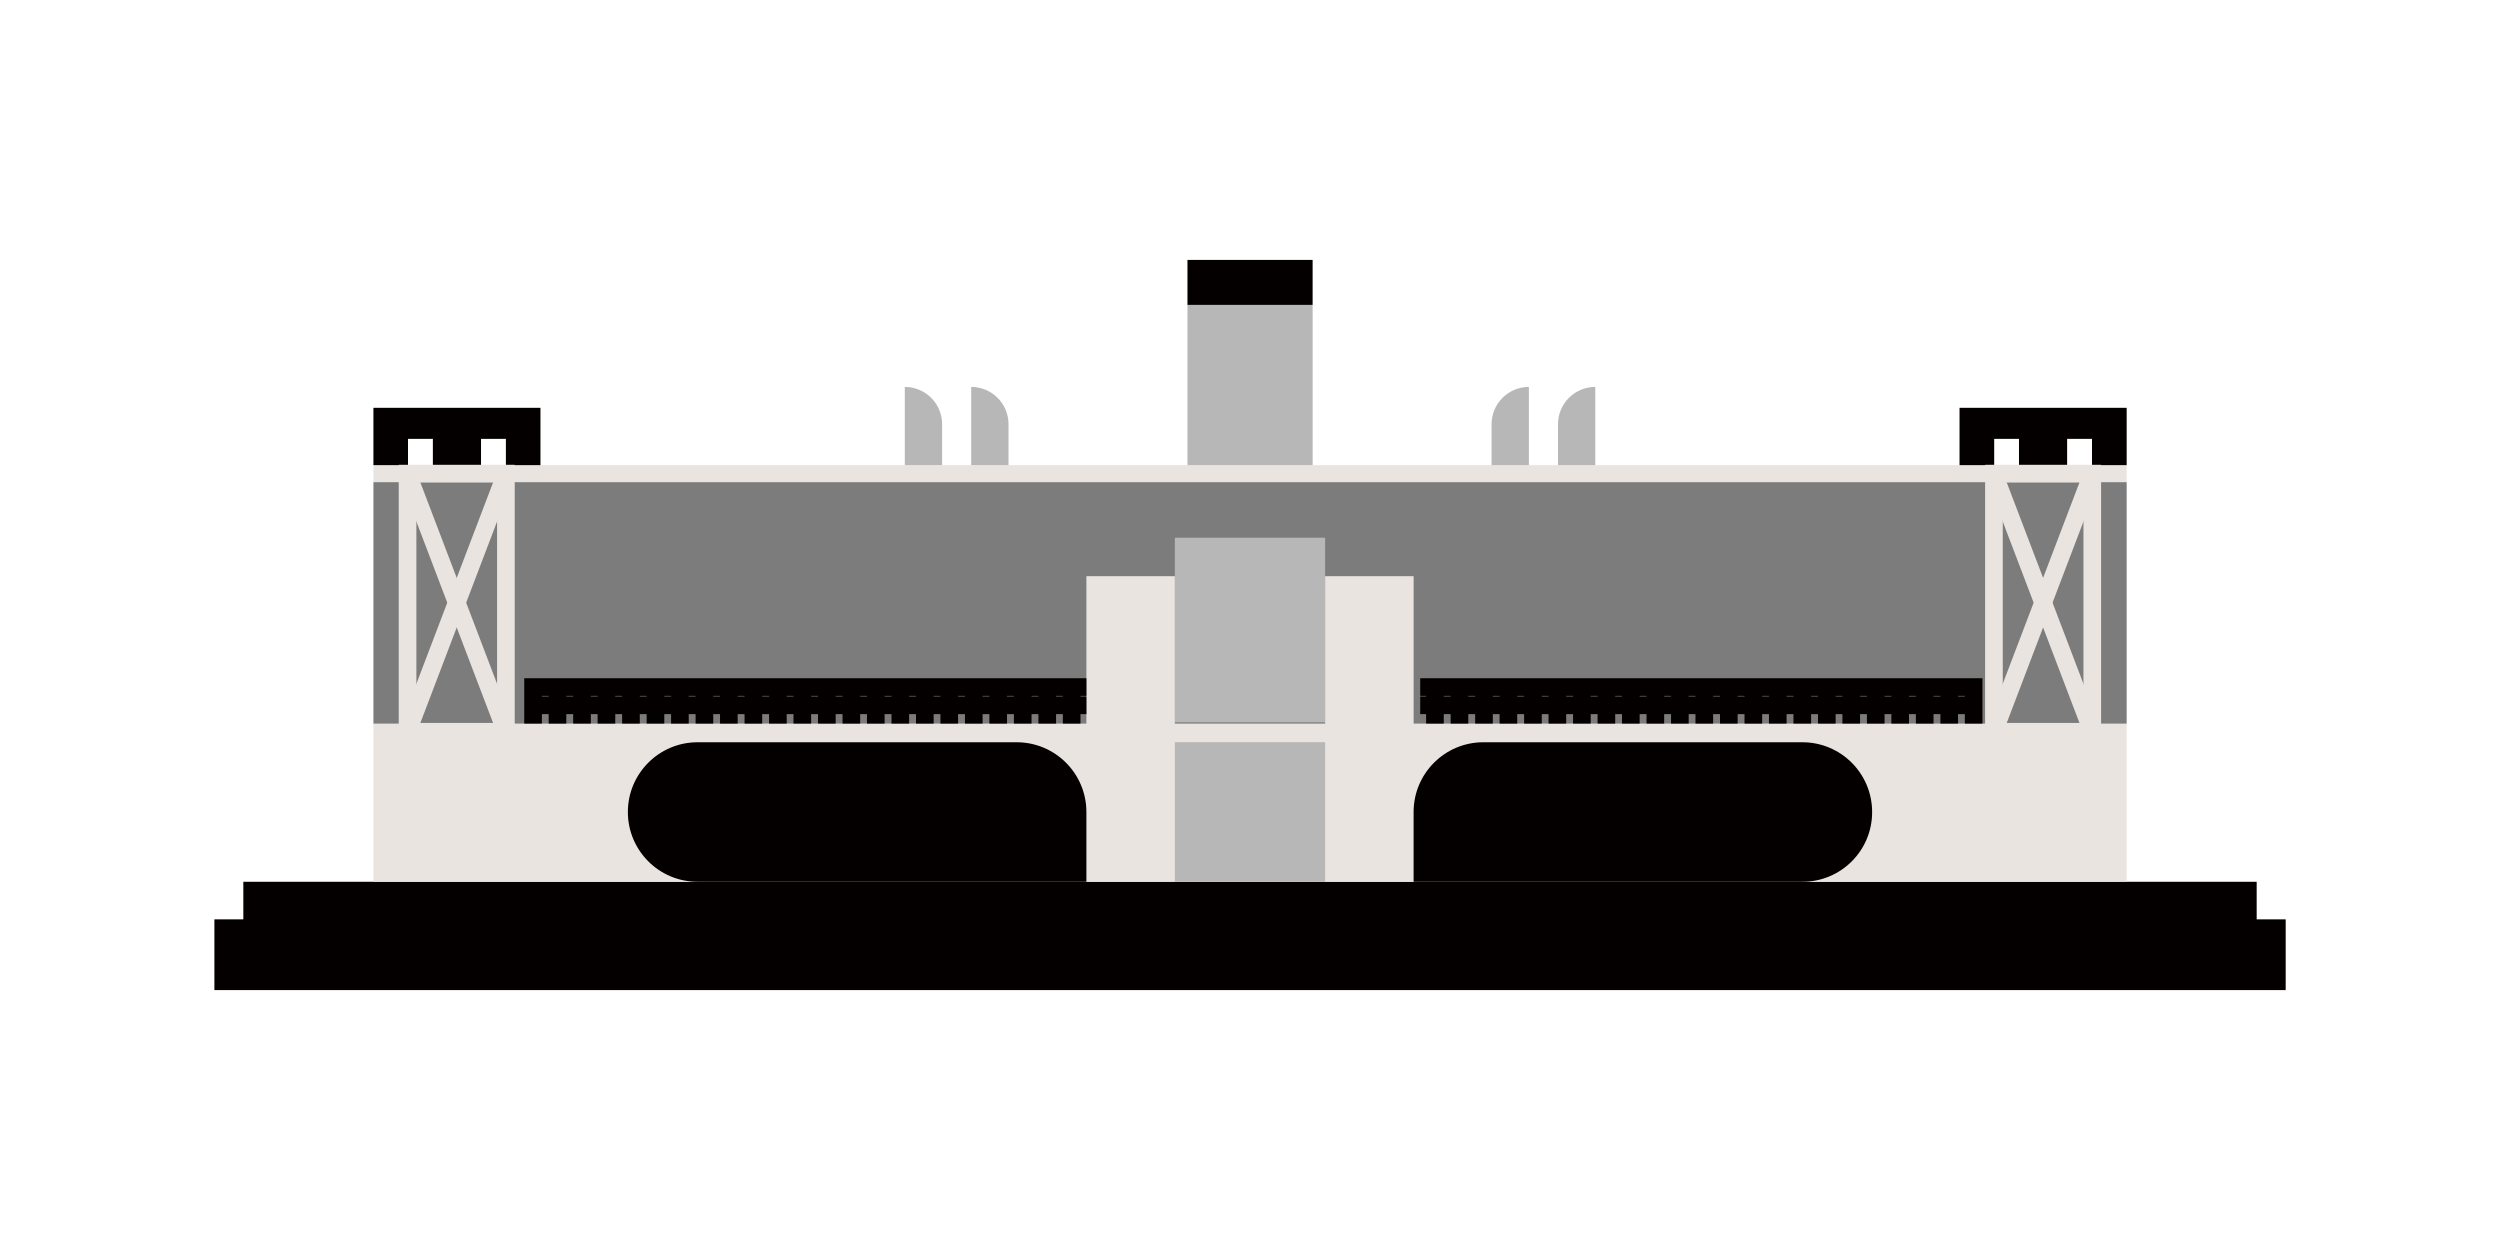 <?xml version="1.0" encoding="utf-8"?>
<!-- Generator: Adobe Illustrator 27.1.0, SVG Export Plug-In . SVG Version: 6.00 Build 0)  -->
<svg version="1.1" id="圖層_1" xmlns="http://www.w3.org/2000/svg" xmlns:xlink="http://www.w3.org/1999/xlink" x="0px" y="0px"
	 viewBox="0 0 283.46 141.73" style="enable-background:new 0 0 283.46 141.73;" xml:space="preserve">
<style type="text/css">
	.st0{fill:#111B39;}
	.st1{fill:#040000;}
	.st2{fill:#FFFFFF;}
	.st3{fill:none;}
	.st4{fill:#CE131C;}
	.st5{fill:none;stroke:#FFFFFF;stroke-width:2;stroke-miterlimit:10;}
	.st6{fill:#231815;}
	.st7{fill:#9D282C;}
	.st8{fill:none;stroke:#B4B3B3;stroke-width:2;stroke-miterlimit:10;}
	.st9{fill:#E9E4E0;}
	.st10{fill:#7D7C7D;}
	.st11{fill:#B7B7B8;}
	.st12{fill:none;stroke:#040000;stroke-width:2;stroke-miterlimit:10;}
	.st13{fill:none;stroke:#E9E4E0;stroke-width:2;stroke-miterlimit:10;}
	.st14{fill:#C35E6D;}
	.st15{fill:#E0B1B2;}
</style>
<g>
	<rect x="27.59" y="99.98" class="st1" width="228.28" height="8.06"/>
	<rect x="24.31" y="104.24" class="st1" width="234.85" height="8.02"/>
	<rect x="42.34" y="82.04" class="st9" width="198.79" height="17.93"/>
	<rect x="42.34" y="52.74" class="st9" width="198.79" height="1.93"/>
	<rect x="42.34" y="54.67" class="st10" width="198.79" height="27.38"/>
	<path class="st1" d="M123.18,99.98H79.1c-4.37,0-7.91-3.54-7.91-7.91v0c0-4.37,3.54-7.91,7.91-7.91h36.17
		c4.37,0,7.91,3.54,7.91,7.91V99.98z"/>
	<path class="st1" d="M204.37,99.98h-44.09v-7.91c0-4.37,3.54-7.91,7.91-7.91h36.17c4.37,0,7.91,3.54,7.91,7.91v0
		C212.28,96.44,208.74,99.98,204.37,99.98z"/>
	<rect x="133.21" y="84.15" class="st11" width="17.04" height="15.83"/>
	<rect x="133.21" y="60.97" class="st11" width="17.04" height="20.93"/>
	<rect x="123.18" y="65.33" class="st9" width="10.03" height="17.29"/>
	<rect x="150.25" y="65.33" class="st9" width="10.03" height="17.29"/>
	<rect x="134.64" y="34.57" class="st11" width="14.19" height="18.17"/>
	<rect x="134.64" y="29.47" class="st1" width="14.19" height="5.1"/>
	<polygon class="st1" points="222.18,46.24 222.18,52.74 226.11,52.74 226.11,49.76 228.92,49.76 228.92,52.74 234.38,52.74 
		234.38,49.76 237.2,49.76 237.2,52.74 241.13,52.74 241.13,46.24 	"/>
	<polygon class="st1" points="42.34,46.24 42.34,52.74 46.26,52.74 46.26,49.76 49.08,49.76 49.08,52.74 54.54,52.74 54.54,49.76 
		57.36,49.76 57.36,52.74 61.28,52.74 61.28,46.24 	"/>
	<g>
		<path class="st11" d="M114.35,52.74h-4.23v-8.87l0,0c2.33,0,4.23,1.89,4.23,4.23V52.74z"/>
		<path class="st11" d="M106.82,52.74h-4.23v-8.87h0c2.33,0,4.23,1.89,4.23,4.23V52.74z"/>
	</g>
	<g>
		<path class="st11" d="M169.12,52.74h4.23v-8.87h0c-2.33,0-4.23,1.89-4.23,4.23V52.74z"/>
		<path class="st11" d="M176.65,52.74h4.23v-8.87h0c-2.33,0-4.23,1.89-4.23,4.23V52.74z"/>
	</g>
	<g>
		<polyline class="st12" points="123.18,77.9 60.44,77.9 60.44,82.04 		"/>
		<line class="st12" x1="60.44" y1="79.97" x2="123.18" y2="79.97"/>
		<g>
			<line class="st12" x1="63.21" y1="77.9" x2="63.21" y2="82.04"/>
			<line class="st12" x1="65.99" y1="77.9" x2="65.99" y2="82.04"/>
			<line class="st12" x1="68.76" y1="77.9" x2="68.76" y2="82.04"/>
			<line class="st12" x1="71.54" y1="77.9" x2="71.54" y2="82.04"/>
			<line class="st12" x1="74.32" y1="77.9" x2="74.32" y2="82.04"/>
			<line class="st12" x1="77.09" y1="77.9" x2="77.09" y2="82.04"/>
			<line class="st12" x1="79.87" y1="77.9" x2="79.87" y2="82.04"/>
			<line class="st12" x1="82.64" y1="77.9" x2="82.64" y2="82.04"/>
			<line class="st12" x1="85.42" y1="77.9" x2="85.42" y2="82.04"/>
			<line class="st12" x1="88.2" y1="77.9" x2="88.2" y2="82.04"/>
			<line class="st12" x1="90.97" y1="77.9" x2="90.97" y2="82.04"/>
			<line class="st12" x1="93.75" y1="77.9" x2="93.75" y2="82.04"/>
			<line class="st12" x1="96.53" y1="77.9" x2="96.53" y2="82.04"/>
			<line class="st12" x1="99.3" y1="77.9" x2="99.3" y2="82.04"/>
			<line class="st12" x1="102.08" y1="77.9" x2="102.08" y2="82.04"/>
			<line class="st12" x1="104.86" y1="77.9" x2="104.86" y2="82.04"/>
			<line class="st12" x1="107.63" y1="77.9" x2="107.63" y2="82.04"/>
			<line class="st12" x1="110.41" y1="77.9" x2="110.41" y2="82.04"/>
			<line class="st12" x1="113.18" y1="77.9" x2="113.18" y2="82.04"/>
			<line class="st12" x1="115.96" y1="77.9" x2="115.96" y2="82.04"/>
			<line class="st12" x1="118.74" y1="77.9" x2="118.74" y2="82.04"/>
			<line class="st12" x1="121.51" y1="77.9" x2="121.51" y2="82.04"/>
		</g>
	</g>
	<g>
		<polyline class="st12" points="161.03,77.9 223.78,77.9 223.78,82.04 		"/>
		<line class="st12" x1="223.78" y1="79.97" x2="161.03" y2="79.97"/>
		<g>
			<line class="st12" x1="221.01" y1="77.9" x2="221.01" y2="82.04"/>
			<line class="st12" x1="218.23" y1="77.9" x2="218.23" y2="82.04"/>
			<line class="st12" x1="215.45" y1="77.9" x2="215.45" y2="82.04"/>
			<line class="st12" x1="212.68" y1="77.9" x2="212.68" y2="82.04"/>
			<line class="st12" x1="209.9" y1="77.9" x2="209.9" y2="82.04"/>
			<line class="st12" x1="207.13" y1="77.9" x2="207.13" y2="82.04"/>
			<line class="st12" x1="204.35" y1="77.9" x2="204.35" y2="82.04"/>
			<line class="st12" x1="201.57" y1="77.9" x2="201.57" y2="82.04"/>
			<line class="st12" x1="198.8" y1="77.9" x2="198.8" y2="82.04"/>
			<line class="st12" x1="196.02" y1="77.9" x2="196.02" y2="82.04"/>
			<line class="st12" x1="193.24" y1="77.9" x2="193.24" y2="82.04"/>
			<line class="st12" x1="190.47" y1="77.9" x2="190.47" y2="82.04"/>
			<line class="st12" x1="187.69" y1="77.9" x2="187.69" y2="82.04"/>
			<line class="st12" x1="184.91" y1="77.9" x2="184.91" y2="82.04"/>
			<line class="st12" x1="182.14" y1="77.9" x2="182.14" y2="82.04"/>
			<line class="st12" x1="179.36" y1="77.9" x2="179.36" y2="82.04"/>
			<line class="st12" x1="176.58" y1="77.9" x2="176.58" y2="82.04"/>
			<line class="st12" x1="173.81" y1="77.9" x2="173.81" y2="82.04"/>
			<line class="st12" x1="171.03" y1="77.9" x2="171.03" y2="82.04"/>
			<line class="st12" x1="168.26" y1="77.9" x2="168.26" y2="82.04"/>
			<line class="st12" x1="165.48" y1="77.9" x2="165.48" y2="82.04"/>
			<line class="st12" x1="162.7" y1="77.9" x2="162.7" y2="82.04"/>
		</g>
	</g>
	<g>
		<line class="st13" x1="46.21" y1="53.7" x2="57.36" y2="82.97"/>
		<line class="st13" x1="57.36" y1="53.7" x2="46.21" y2="82.97"/>
	</g>
	<rect x="46.21" y="53.7" class="st13" width="11.15" height="29.27"/>
	<g>
		<line class="st13" x1="226.08" y1="53.7" x2="237.23" y2="82.97"/>
		<line class="st13" x1="237.23" y1="53.7" x2="226.08" y2="82.97"/>
	</g>
	<rect x="226.08" y="53.7" class="st13" width="11.15" height="29.27"/>
</g>
</svg>
